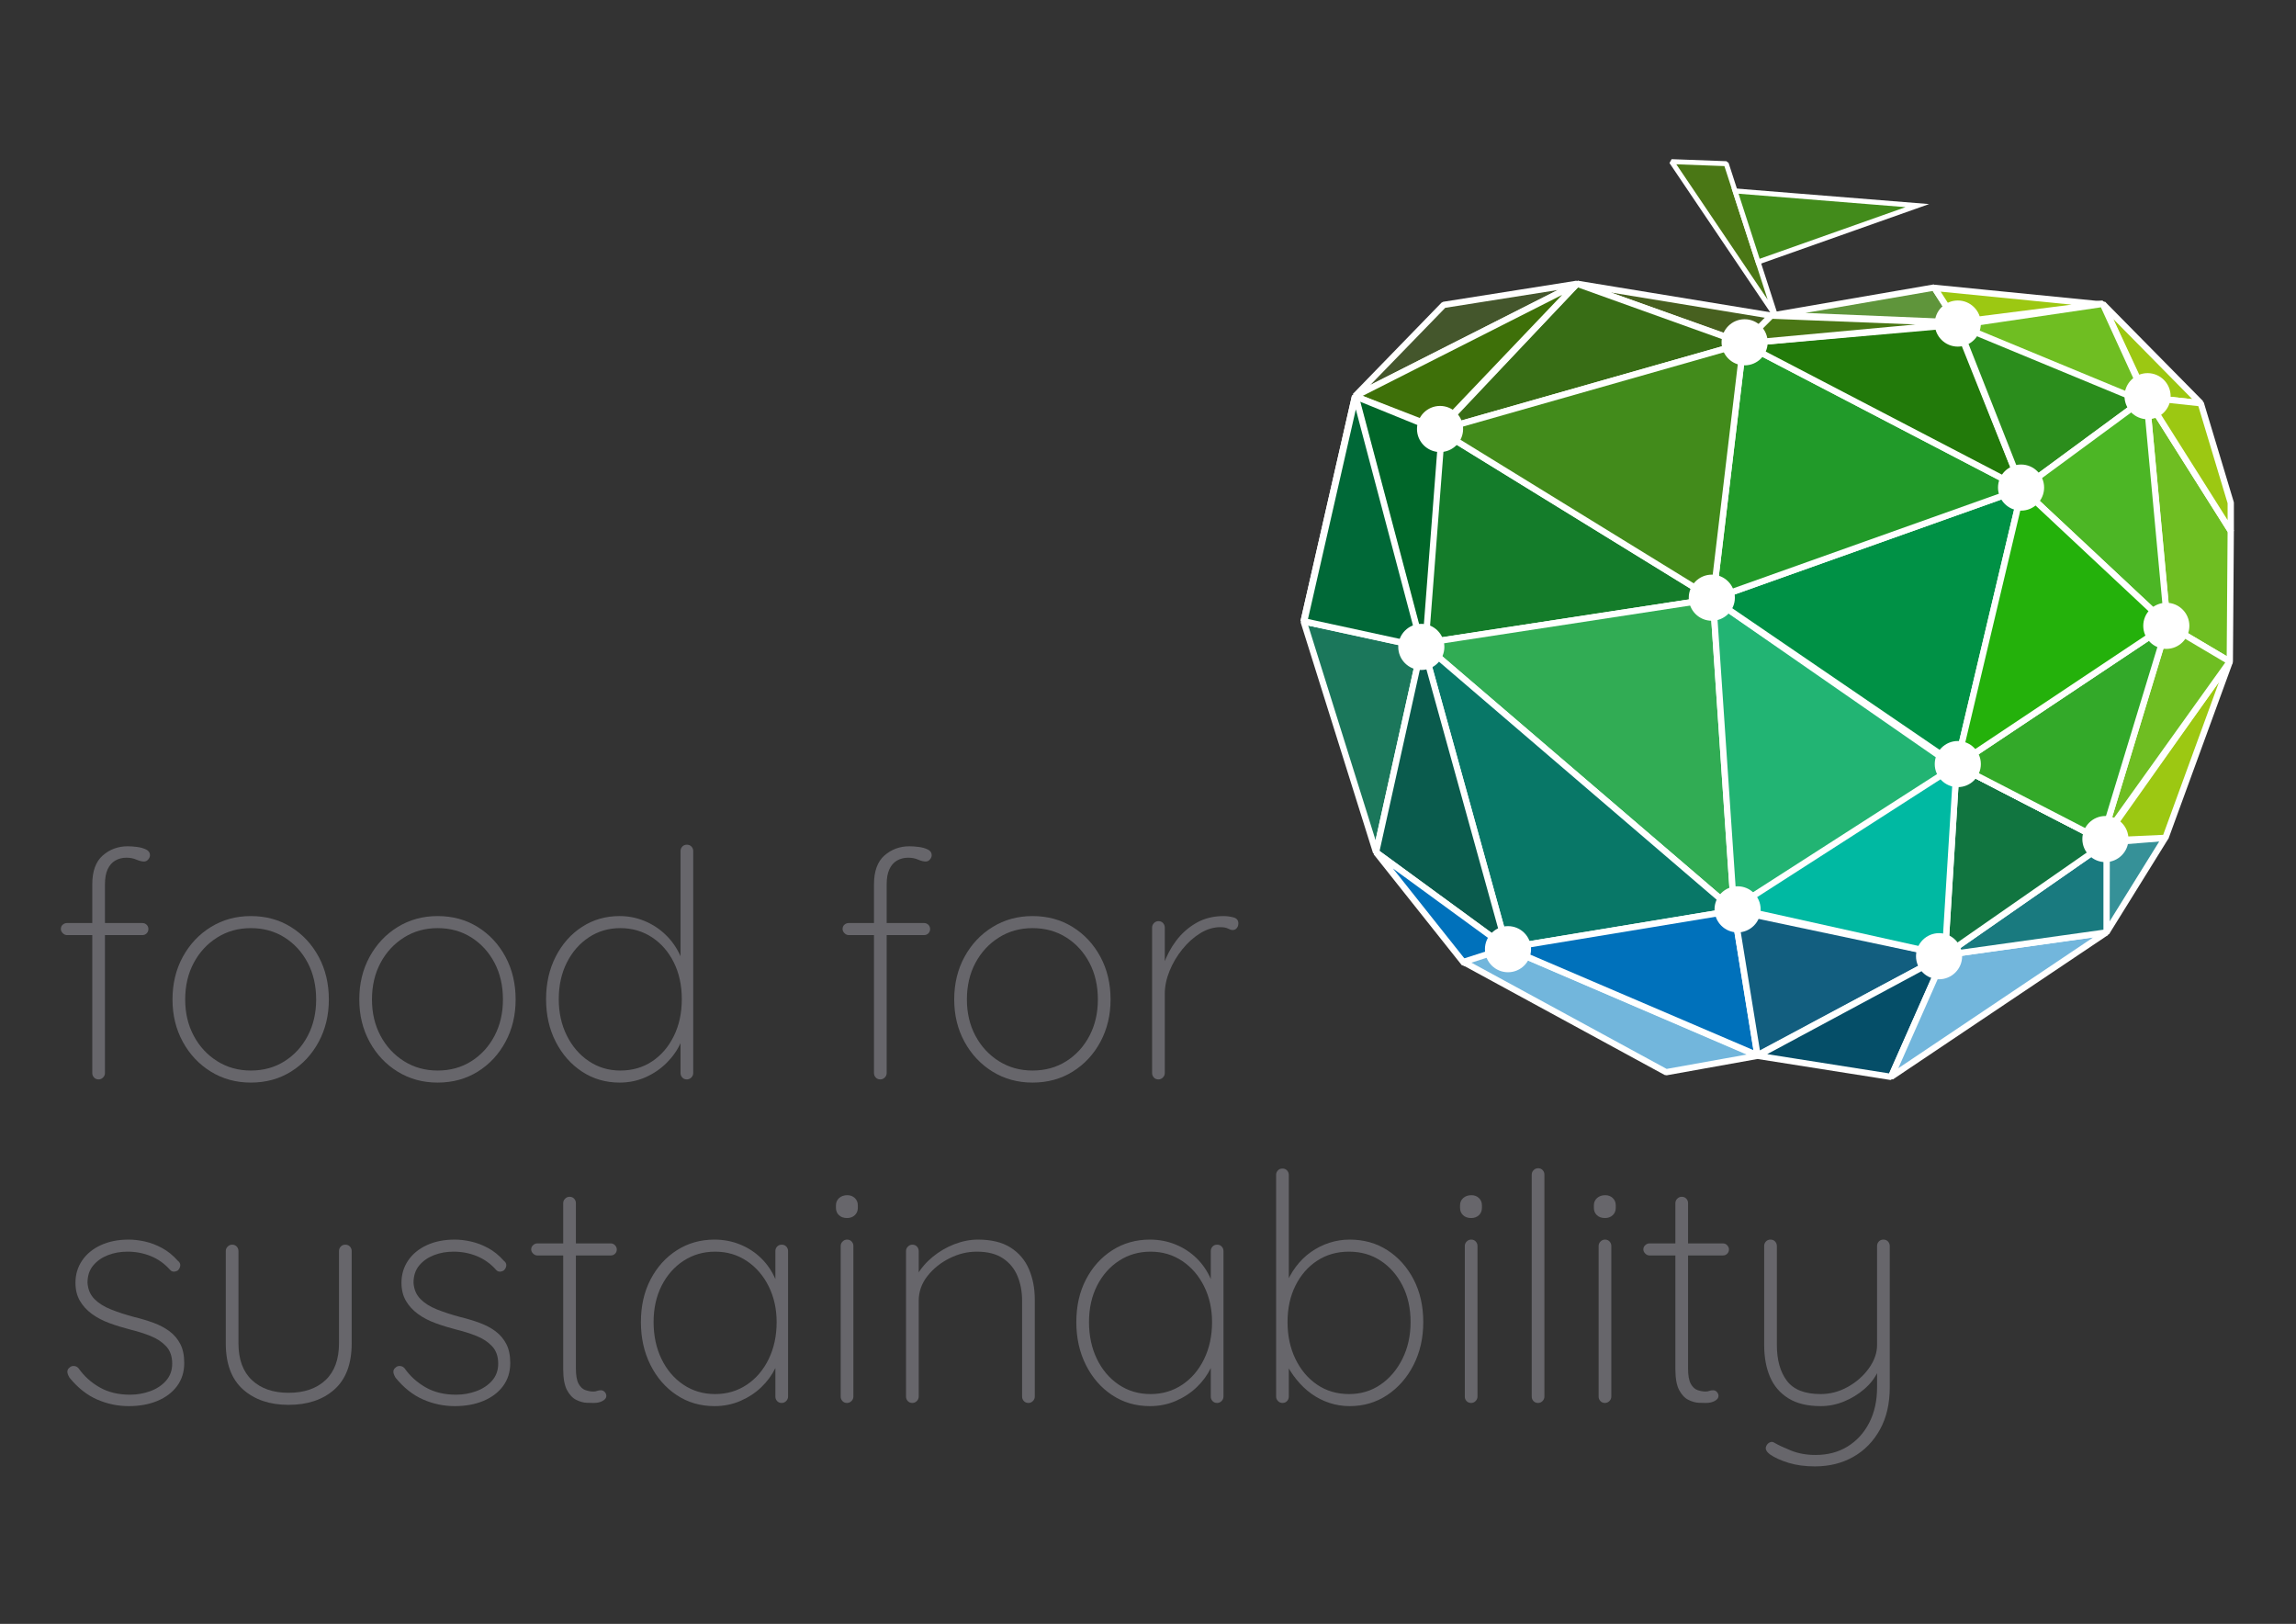 <?xml version="1.0" encoding="UTF-8" standalone="no"?>
<svg
   xmlns:dc="http://purl.org/dc/elements/1.1/"
   xmlns:cc="http://creativecommons.org/ns#"
   xmlns:rdf="http://www.w3.org/1999/02/22-rdf-syntax-ns#"
   xmlns:svg="http://www.w3.org/2000/svg"
   xmlns="http://www.w3.org/2000/svg"
   xmlns:sodipodi="http://sodipodi.sourceforge.net/DTD/sodipodi-0.dtd"
   xmlns:inkscape="http://www.inkscape.org/namespaces/inkscape"
   version="1.1"
   id="svg2"
   xml:space="preserve"
   width="420mm"
   height="297mm"
   viewBox="0 0 1587.402 1122.52"
   sodipodi:docname="F4Smarca_LogoCor_LetrasCinzento.svg"
   inkscape:version="1.0.2-2 (e86c870879, 2021-01-15)"><rect x="0" y="0" width="1587.402" height="1122.52" fill="#333333" stroke="none"/><defs
     id="defs6"><clipPath
       clipPathUnits="userSpaceOnUse"
       id="clipPath18"><path
         d="M 0,1580 H 1920 V 0 H 0 Z"
         id="path16" /></clipPath></defs><sodipodi:namedview
     pagecolor="#ffffff"
     bordercolor="#666666"
     borderopacity="1"
     objecttolerance="10"
     gridtolerance="10"
     guidetolerance="10"
     inkscape:pageopacity="0"
     inkscape:pageshadow="2"
     inkscape:window-width="2400"
     inkscape:window-height="1271"
     id="namedview4"
     showgrid="false"
     units="mm"
     inkscape:zoom="0.39398733"
     inkscape:cx="1280"
     inkscape:cy="1053.3334"
     inkscape:window-x="-9"
     inkscape:window-y="57"
     inkscape:window-maximized="1"
     inkscape:current-layer="g10" /><g
     id="g10"
     inkscape:groupmode="layer"
     inkscape:label="F4S marca"
     transform="matrix(1.333,0,0,-1.333,0,2106.667)"><g
       id="g12"
       transform="matrix(1.262,0,0,1.262,-626.402,126.199)"><g
         id="g14"
         clip-path="url(#clipPath18)"><g
           id="g20"
           transform="translate(548.877,804.541)"><path
             d="m 0,0 c 1.042,0 2.281,-0.087 3.714,-0.261 1.433,-0.174 2.692,-0.52 3.78,-1.042 1.085,-0.522 1.63,-1.303 1.63,-2.345 0,-0.611 -0.241,-1.196 -0.718,-1.761 -0.479,-0.566 -1.064,-0.847 -1.759,-0.847 -0.87,0 -1.912,0.262 -3.129,0.782 -1.217,0.522 -2.563,0.783 -4.04,0.783 -1.738,0 -3.281,-0.392 -4.626,-1.173 -1.348,-0.782 -2.392,-1.979 -3.129,-3.585 -0.74,-1.609 -1.108,-3.672 -1.108,-6.191 v -77.55 c 0,-0.697 -0.26,-1.304 -0.782,-1.826 -0.521,-0.52 -1.13,-0.781 -1.824,-0.781 -0.783,0 -1.414,0.261 -1.89,0.781 -0.479,0.522 -0.717,1.129 -0.717,1.826 v 77.55 c 0,5.387 1.433,9.34 4.301,11.86 C -7.429,-1.26 -3.998,0 0,0 m 5.995,-31.541 c 0.695,0 1.281,-0.241 1.759,-0.717 0.477,-0.478 0.718,-1.065 0.718,-1.759 0,-0.698 -0.241,-1.283 -0.718,-1.76 -0.478,-0.479 -1.064,-0.717 -1.759,-0.717 h -31.02 c -0.61,0 -1.173,0.261 -1.694,0.782 -0.522,0.522 -0.783,1.085 -0.783,1.695 0,0.782 0.261,1.389 0.783,1.824 0.521,0.434 1.084,0.652 1.694,0.652 z"
             style="fill:#67666b;fill-opacity:1;fill-rule:nonzero;stroke:none"
             id="path22" /></g><g
           id="g24"
           transform="translate(626.294,741.589)"><path
             d="m 0,0 c 0,5.647 -1.152,10.665 -3.453,15.054 -2.304,4.385 -5.474,7.863 -9.515,10.426 -4.041,2.563 -8.667,3.846 -13.881,3.846 -5.128,0 -9.732,-1.283 -13.815,-3.846 -4.086,-2.563 -7.3,-6.041 -9.646,-10.426 -2.346,-4.389 -3.519,-9.407 -3.519,-15.054 0,-5.562 1.173,-10.538 3.519,-14.924 2.346,-4.388 5.56,-7.864 9.646,-10.427 4.083,-2.563 8.687,-3.845 13.815,-3.845 5.214,0 9.84,1.282 13.881,3.845 4.041,2.563 7.211,6.039 9.515,10.427 C -1.152,-10.538 0,-5.562 0,0 m 5.213,0 c 0,-6.432 -1.39,-12.231 -4.169,-17.4 -2.783,-5.171 -6.583,-9.254 -11.405,-12.251 -4.823,-2.998 -10.32,-4.497 -16.488,-4.497 -6.083,0 -11.557,1.499 -16.422,4.497 -4.867,2.997 -8.712,7.08 -11.535,12.251 -2.825,5.169 -4.236,10.968 -4.236,17.4 0,6.517 1.411,12.359 4.236,17.53 2.823,5.168 6.668,9.254 11.535,12.251 4.865,2.998 10.339,4.497 16.422,4.497 6.168,0 11.665,-1.499 16.488,-4.497 C -5.539,26.784 -1.739,22.698 1.044,17.53 3.823,12.359 5.213,6.517 5.213,0"
             style="fill:#67666b;fill-opacity:1;fill-rule:nonzero;stroke:none"
             id="path26" /></g><g
           id="g28"
           transform="translate(703.06,741.589)"><path
             d="m 0,0 c 0,5.647 -1.152,10.665 -3.453,15.054 -2.304,4.385 -5.474,7.863 -9.514,10.426 -4.042,2.563 -8.668,3.846 -13.882,3.846 -5.128,0 -9.732,-1.283 -13.815,-3.846 -4.086,-2.563 -7.3,-6.041 -9.645,-10.426 -2.346,-4.389 -3.52,-9.407 -3.52,-15.054 0,-5.562 1.174,-10.538 3.52,-14.924 2.345,-4.388 5.559,-7.864 9.645,-10.427 4.083,-2.563 8.687,-3.845 13.815,-3.845 5.214,0 9.84,1.282 13.882,3.845 4.04,2.563 7.21,6.039 9.514,10.427 C -1.152,-10.538 0,-5.562 0,0 m 5.214,0 c 0,-6.432 -1.39,-12.231 -4.17,-17.4 -2.782,-5.171 -6.583,-9.254 -11.405,-12.251 -4.823,-2.998 -10.32,-4.497 -16.488,-4.497 -6.083,0 -11.557,1.499 -16.422,4.497 -4.867,2.997 -8.712,7.08 -11.535,12.251 -2.825,5.169 -4.236,10.968 -4.236,17.4 0,6.517 1.411,12.359 4.236,17.53 2.823,5.168 6.668,9.254 11.535,12.251 4.865,2.998 10.339,4.497 16.422,4.497 6.168,0 11.665,-1.499 16.488,-4.497 C -5.539,26.784 -1.738,22.698 1.044,17.53 3.824,12.359 5.214,6.517 5.214,0"
             style="fill:#67666b;fill-opacity:1;fill-rule:nonzero;stroke:none"
             id="path30" /></g><g
           id="g32"
           transform="translate(751.284,712.393)"><path
             d="m 0,0 c 4.953,0 9.318,1.259 13.099,3.78 3.78,2.52 6.755,5.995 8.927,10.428 2.172,4.431 3.259,9.47 3.259,15.118 0,5.648 -1.087,10.665 -3.259,15.054 -2.172,4.388 -5.17,7.841 -8.992,10.362 -3.825,2.519 -8.169,3.78 -13.034,3.78 -4.779,0 -9.082,-1.261 -12.904,-3.78 -3.825,-2.521 -6.843,-5.974 -9.058,-10.362 -2.215,-4.389 -3.324,-9.406 -3.324,-15.054 0,-5.56 1.109,-10.556 3.324,-14.988 2.215,-4.432 5.233,-7.93 9.058,-10.492 C -9.082,1.282 -4.779,0 0,0 m 27.371,92.801 c 0.781,0 1.411,-0.261 1.89,-0.781 0.476,-0.523 0.717,-1.131 0.717,-1.826 V -1.042 c 0,-0.696 -0.261,-1.304 -0.783,-1.825 -0.521,-0.521 -1.131,-0.781 -1.824,-0.781 -0.783,0 -1.414,0.26 -1.891,0.781 -0.478,0.521 -0.716,1.129 -0.716,1.825 v 18.508 l 2.085,2.868 c 0,-2.956 -0.673,-5.932 -2.02,-8.929 C 23.481,8.407 21.57,5.671 19.094,3.194 16.618,0.717 13.728,-1.26 10.427,-2.736 7.124,-4.213 3.562,-4.952 -0.261,-4.952 c -5.735,0 -10.883,1.499 -15.445,4.497 -4.561,2.997 -8.169,7.08 -10.818,12.251 -2.652,5.169 -3.976,11.014 -3.976,17.53 0,6.517 1.324,12.361 3.976,17.53 2.649,5.169 6.257,9.233 10.818,12.187 4.562,2.953 9.71,4.432 15.445,4.432 3.561,0 6.972,-0.675 10.231,-2.02 3.259,-1.349 6.146,-3.238 8.668,-5.671 2.519,-2.433 4.517,-5.278 5.995,-8.537 1.476,-3.258 2.216,-6.799 2.216,-10.621 l -2.085,3.258 v 50.31 c 0,0.695 0.238,1.303 0.716,1.826 0.477,0.52 1.108,0.781 1.891,0.781"
             style="fill:#67666b;fill-opacity:1;fill-rule:nonzero;stroke:none"
             id="path34" /></g><g
           id="g36"
           transform="translate(870.149,804.541)"><path
             d="m 0,0 c 1.042,0 2.281,-0.087 3.714,-0.261 1.433,-0.174 2.692,-0.52 3.78,-1.042 1.085,-0.522 1.63,-1.303 1.63,-2.345 0,-0.611 -0.241,-1.196 -0.718,-1.761 -0.479,-0.566 -1.065,-0.847 -1.76,-0.847 -0.869,0 -1.911,0.262 -3.128,0.782 -1.217,0.522 -2.563,0.783 -4.04,0.783 -1.739,0 -3.281,-0.392 -4.627,-1.173 -1.348,-0.782 -2.392,-1.979 -3.128,-3.585 -0.74,-1.609 -1.108,-3.672 -1.108,-6.191 v -77.55 c 0,-0.697 -0.261,-1.304 -0.782,-1.826 -0.521,-0.52 -1.131,-0.781 -1.824,-0.781 -0.783,0 -1.415,0.261 -1.89,0.781 -0.479,0.522 -0.717,1.129 -0.717,1.826 v 77.55 c 0,5.387 1.433,9.34 4.301,11.86 C -7.43,-1.26 -3.998,0 0,0 m 5.995,-31.541 c 0.695,0 1.28,-0.241 1.759,-0.717 0.477,-0.478 0.718,-1.065 0.718,-1.759 0,-0.698 -0.241,-1.283 -0.718,-1.76 -0.479,-0.479 -1.064,-0.717 -1.759,-0.717 h -31.02 c -0.61,0 -1.174,0.261 -1.694,0.782 -0.522,0.522 -0.783,1.085 -0.783,1.695 0,0.782 0.261,1.389 0.783,1.824 0.52,0.434 1.084,0.652 1.694,0.652 z"
             style="fill:#67666b;fill-opacity:1;fill-rule:nonzero;stroke:none"
             id="path38" /></g><g
           id="g40"
           transform="translate(947.566,741.589)"><path
             d="m 0,0 c 0,5.647 -1.152,10.665 -3.454,15.054 -2.303,4.385 -5.474,7.863 -9.514,10.426 -4.041,2.563 -8.668,3.846 -13.881,3.846 -5.129,0 -9.732,-1.283 -13.816,-3.846 -4.085,-2.563 -7.299,-6.041 -9.645,-10.426 -2.346,-4.389 -3.519,-9.407 -3.519,-15.054 0,-5.562 1.173,-10.538 3.519,-14.924 2.346,-4.388 5.56,-7.864 9.645,-10.427 4.084,-2.563 8.687,-3.845 13.816,-3.845 5.213,0 9.84,1.282 13.881,3.845 4.04,2.563 7.211,6.039 9.514,10.427 C -1.152,-10.538 0,-5.562 0,0 m 5.213,0 c 0,-6.432 -1.39,-12.231 -4.17,-17.4 -2.782,-5.171 -6.583,-9.254 -11.404,-12.251 -4.823,-2.998 -10.32,-4.497 -16.488,-4.497 -6.083,0 -11.557,1.499 -16.422,4.497 -4.867,2.997 -8.712,7.08 -11.536,12.251 -2.824,5.169 -4.235,10.968 -4.235,17.4 0,6.517 1.411,12.359 4.235,17.53 2.824,5.168 6.669,9.254 11.536,12.251 4.865,2.998 10.339,4.497 16.422,4.497 6.168,0 11.665,-1.499 16.488,-4.497 C -5.54,26.784 -1.739,22.698 1.043,17.53 3.823,12.359 5.213,6.517 5.213,0"
             style="fill:#67666b;fill-opacity:1;fill-rule:nonzero;stroke:none"
             id="path42" /></g><g
           id="g44"
           transform="translate(972.46,708.744)"><path
             d="M 0,0 C -0.781,0 -1.413,0.261 -1.89,0.781 -2.369,1.303 -2.606,1.91 -2.606,2.606 v 59.826 c 0,0.693 0.26,1.303 0.782,1.824 0.521,0.521 1.128,0.782 1.824,0.782 0.783,0 1.412,-0.261 1.89,-0.782 0.476,-0.521 0.717,-1.131 0.717,-1.824 V 40.404 L 0.391,37.016 c 0,3.388 0.587,6.82 1.76,10.296 1.172,3.474 2.888,6.712 5.149,9.71 2.258,2.998 5.017,5.43 8.276,7.298 3.258,1.868 7.015,2.803 11.274,2.803 1.216,0 2.519,-0.176 3.91,-0.521 1.389,-0.348 2.085,-1.173 2.085,-2.476 0,-0.783 -0.218,-1.435 -0.652,-1.955 -0.435,-0.523 -1,-0.783 -1.693,-0.783 -0.522,0 -1.154,0.196 -1.891,0.587 -0.739,0.39 -1.804,0.587 -3.193,0.587 -2.781,0 -5.519,-0.828 -8.211,-2.477 C 14.51,58.434 12.056,56.24 9.84,53.503 7.625,50.767 5.865,47.789 4.562,44.575 3.258,41.358 2.607,38.231 2.607,35.19 V 2.606 C 2.607,1.91 2.346,1.303 1.825,0.781 1.303,0.261 0.695,0 0,0"
             style="fill:#67666b;fill-opacity:1;fill-rule:nonzero;stroke:none"
             id="path46" /></g><g
           id="g48"
           transform="translate(524.894,586.227)"><path
             d="M 0,0 C -0.608,1.043 -0.892,1.891 -0.848,2.542 -0.804,3.194 -0.479,3.734 0.13,4.171 0.564,4.605 1.151,4.8 1.89,4.758 2.627,4.712 3.258,4.387 3.78,3.78 c 2.258,-3.216 5.147,-5.823 8.667,-7.82 3.519,-2 7.668,-2.998 12.447,-2.998 2.867,0 5.626,0.476 8.277,1.434 2.649,0.955 4.823,2.389 6.517,4.301 1.694,1.91 2.542,4.256 2.542,7.038 0,2.953 -0.828,5.321 -2.477,7.103 -1.652,1.781 -3.781,3.193 -6.387,4.236 -2.607,1.044 -5.344,1.91 -8.211,2.607 -3.042,0.783 -5.93,1.673 -8.667,2.673 -2.738,0.998 -5.148,2.257 -7.235,3.779 -2.085,1.519 -3.737,3.323 -4.952,5.409 -1.218,2.085 -1.824,4.562 -1.824,7.43 0,3.388 0.911,6.428 2.736,9.124 1.826,2.691 4.387,4.8 7.691,6.32 3.3,1.52 7.123,2.281 11.469,2.281 2.085,0 4.301,-0.26 6.647,-0.782 2.346,-0.521 4.693,-1.414 7.039,-2.673 2.346,-1.26 4.517,-3.018 6.516,-5.278 0.694,-0.521 1.02,-1.151 0.978,-1.89 -0.044,-0.738 -0.37,-1.413 -0.978,-2.02 -0.521,-0.348 -1.088,-0.521 -1.694,-0.521 -0.609,0 -1.13,0.26 -1.564,0.782 -2.26,2.519 -4.888,4.386 -7.885,5.604 -2.999,1.216 -6.191,1.825 -9.581,1.825 -2.867,0 -5.539,-0.478 -8.015,-1.434 C 13.36,49.353 11.34,47.942 9.775,46.074 8.211,44.205 7.429,41.838 7.429,38.972 c 0.174,-2.695 1.108,-4.91 2.802,-6.649 1.695,-1.738 3.953,-3.173 6.778,-4.301 2.823,-1.129 6.016,-2.171 9.58,-3.127 2.867,-0.697 5.54,-1.499 8.015,-2.412 2.477,-0.912 4.647,-2.064 6.517,-3.454 1.867,-1.39 3.344,-3.128 4.432,-5.214 1.086,-2.085 1.629,-4.691 1.629,-7.82 0,-3.649 -0.977,-6.799 -2.932,-9.449 -1.955,-2.651 -4.65,-4.692 -8.082,-6.125 -3.434,-1.435 -7.364,-2.151 -11.795,-2.151 -4.519,0 -8.863,0.913 -13.033,2.737 C 7.168,-7.168 3.388,-4.171 0,0"
             style="fill:#67666b;fill-opacity:1;fill-rule:nonzero;stroke:none"
             id="path50" /></g><g
           id="g52"
           transform="translate(638.288,640.839)"><path
             d="m 0,0 c 0.781,0 1.411,-0.261 1.89,-0.783 0.476,-0.521 0.717,-1.13 0.717,-1.824 v -37.929 c 0,-8.429 -2.369,-14.75 -7.104,-18.964 -4.736,-4.215 -11.014,-6.32 -18.834,-6.32 -7.734,0 -13.968,2.105 -18.703,6.32 -4.737,4.214 -7.103,10.535 -7.103,18.964 v 37.929 c 0,0.694 0.261,1.303 0.782,1.824 0.521,0.522 1.128,0.783 1.824,0.783 0.783,0 1.412,-0.261 1.89,-0.783 0.476,-0.521 0.717,-1.13 0.717,-1.824 v -37.929 c 0,-6.605 1.846,-11.645 5.539,-15.118 3.693,-3.477 8.71,-5.214 15.054,-5.214 6.43,0 11.491,1.737 15.185,5.214 3.692,3.473 5.539,8.513 5.539,15.118 v 37.929 c 0,0.694 0.238,1.303 0.717,1.824 C -1.413,-0.261 -0.781,0 0,0"
             style="fill:#67666b;fill-opacity:1;fill-rule:nonzero;stroke:none"
             id="path54" /></g><g
           id="g56"
           transform="translate(658.879,586.227)"><path
             d="M 0,0 C -0.608,1.043 -0.892,1.891 -0.848,2.542 -0.804,3.194 -0.479,3.734 0.13,4.171 0.564,4.605 1.151,4.8 1.89,4.758 2.627,4.712 3.259,4.387 3.78,3.78 c 2.258,-3.216 5.148,-5.823 8.667,-7.82 3.52,-2 7.668,-2.998 12.447,-2.998 2.867,0 5.626,0.476 8.277,1.434 2.649,0.955 4.823,2.389 6.517,4.301 1.694,1.91 2.542,4.256 2.542,7.038 0,2.953 -0.827,5.321 -2.477,7.103 -1.652,1.781 -3.781,3.193 -6.387,4.236 -2.607,1.044 -5.343,1.91 -8.211,2.607 -3.042,0.783 -5.93,1.673 -8.667,2.673 -2.738,0.998 -5.148,2.257 -7.235,3.779 -2.084,1.519 -3.736,3.323 -4.952,5.409 -1.218,2.085 -1.824,4.562 -1.824,7.43 0,3.388 0.911,6.428 2.737,9.124 1.825,2.691 4.386,4.8 7.69,6.32 3.3,1.52 7.123,2.281 11.469,2.281 2.085,0 4.301,-0.26 6.647,-0.782 2.346,-0.521 4.693,-1.414 7.039,-2.673 2.346,-1.26 4.517,-3.018 6.516,-5.278 0.694,-0.521 1.02,-1.151 0.978,-1.89 -0.044,-0.738 -0.37,-1.413 -0.978,-2.02 -0.521,-0.348 -1.087,-0.521 -1.693,-0.521 -0.61,0 -1.131,0.26 -1.565,0.782 -2.26,2.519 -4.888,4.386 -7.885,5.604 -2.999,1.216 -6.191,1.825 -9.581,1.825 -2.867,0 -5.539,-0.478 -8.014,-1.434 C 13.36,49.353 11.34,47.942 9.775,46.074 8.211,44.205 7.43,41.838 7.43,38.972 c 0.173,-2.695 1.107,-4.91 2.801,-6.649 1.696,-1.738 3.953,-3.173 6.778,-4.301 2.823,-1.129 6.017,-2.171 9.581,-3.127 2.866,-0.697 5.539,-1.499 8.014,-2.412 2.477,-0.912 4.647,-2.064 6.517,-3.454 1.868,-1.39 3.344,-3.128 4.432,-5.214 1.086,-2.085 1.629,-4.691 1.629,-7.82 0,-3.649 -0.977,-6.799 -2.932,-9.449 -1.955,-2.651 -4.65,-4.692 -8.081,-6.125 -3.434,-1.435 -7.365,-2.151 -11.796,-2.151 -4.519,0 -8.863,0.913 -13.033,2.737 C 7.169,-7.168 3.388,-4.171 0,0"
             style="fill:#67666b;fill-opacity:1;fill-rule:nonzero;stroke:none"
             id="path58" /></g><g
           id="g60"
           transform="translate(730.435,660.519)"><path
             d="m 0,0 c 0.781,0 1.41,-0.261 1.889,-0.781 0.477,-0.522 0.717,-1.13 0.717,-1.825 v -67.906 c 0,-2.867 0.368,-4.975 1.108,-6.321 0.737,-1.349 1.672,-2.217 2.803,-2.607 1.128,-0.391 2.214,-0.587 3.258,-0.587 0.606,0 1.128,0.087 1.563,0.261 0.434,0.173 0.956,0.261 1.564,0.261 0.607,0 1.129,-0.241 1.565,-0.717 0.434,-0.478 0.651,-1.022 0.651,-1.629 0,-0.783 -0.501,-1.456 -1.499,-2.02 -0.999,-0.567 -2.238,-0.848 -3.714,-0.848 -0.522,0 -1.456,0.021 -2.803,0.066 -1.348,0.043 -2.781,0.433 -4.301,1.173 -1.521,0.737 -2.801,2.084 -3.845,4.04 -1.042,1.955 -1.563,4.843 -1.563,8.668 v 68.166 c 0,0.695 0.26,1.303 0.781,1.825 C -1.304,-0.261 -0.698,0 0,0 m -13.295,-19.159 h 30.238 c 0.694,0 1.281,-0.261 1.76,-0.781 0.476,-0.523 0.716,-1.089 0.716,-1.695 0,-0.697 -0.24,-1.283 -0.716,-1.761 -0.479,-0.478 -1.066,-0.716 -1.76,-0.716 h -30.238 c -0.61,0 -1.173,0.261 -1.694,0.782 -0.522,0.521 -0.783,1.085 -0.783,1.695 0,0.694 0.261,1.281 0.783,1.759 0.521,0.477 1.084,0.717 1.694,0.717"
             style="fill:#67666b;fill-opacity:1;fill-rule:nonzero;stroke:none"
             id="path62" /></g><g
           id="g64"
           transform="translate(790.259,579.449)"><path
             d="m 0,0 c 4.865,0 9.209,1.281 13.034,3.845 3.822,2.562 6.82,6.082 8.992,10.557 2.172,4.475 3.259,9.535 3.259,15.185 0,5.387 -1.087,10.274 -3.259,14.663 -2.172,4.386 -5.17,7.863 -8.992,10.427 C 9.209,57.238 4.865,58.521 0,58.521 c -4.779,0 -9.082,-1.238 -12.904,-3.714 -3.825,-2.476 -6.843,-5.887 -9.058,-10.232 -2.215,-4.345 -3.324,-9.341 -3.324,-14.988 0,-5.65 1.086,-10.71 3.259,-15.185 2.171,-4.475 5.169,-7.995 8.993,-10.557 C -9.211,1.281 -4.867,0 0,0 m 27.371,61.39 c 0.781,0 1.411,-0.261 1.89,-0.784 0.476,-0.52 0.717,-1.129 0.717,-1.824 V -1.043 c 0,-0.696 -0.261,-1.303 -0.783,-1.825 -0.521,-0.521 -1.131,-0.781 -1.824,-0.781 -0.783,0 -1.414,0.26 -1.891,0.781 -0.478,0.522 -0.716,1.129 -0.716,1.825 v 18.509 l 2.085,1.694 c 0,-2.783 -0.696,-5.604 -2.085,-8.472 C 23.373,7.82 21.461,5.214 19.029,2.867 16.595,0.521 13.728,-1.368 10.427,-2.802 7.124,-4.236 3.562,-4.953 -0.261,-4.953 c -5.822,0 -11.014,1.52 -15.575,4.562 -4.562,3.041 -8.146,7.168 -10.753,12.382 -2.607,5.214 -3.911,11.078 -3.911,17.596 0,6.601 1.324,12.446 3.976,17.53 2.649,5.082 6.257,9.079 10.818,11.991 4.562,2.911 9.71,4.367 15.445,4.367 3.735,0 7.254,-0.675 10.557,-2.021 3.302,-1.348 6.191,-3.238 8.668,-5.67 2.477,-2.433 4.409,-5.278 5.8,-8.537 1.389,-3.259 2.085,-6.8 2.085,-10.622 l -2.085,3.259 v 18.898 c 0,0.695 0.238,1.304 0.716,1.824 0.477,0.523 1.108,0.784 1.891,0.784"
             style="fill:#67666b;fill-opacity:1;fill-rule:nonzero;stroke:none"
             id="path66" /></g><g
           id="g68"
           transform="translate(847.084,578.406)"><path
             d="m 0,0 c 0,-0.696 -0.261,-1.303 -0.782,-1.825 -0.521,-0.521 -1.13,-0.781 -1.825,-0.781 -0.781,0 -1.413,0.26 -1.89,0.781 -0.479,0.522 -0.716,1.129 -0.716,1.825 v 61.91 c 0,0.695 0.26,1.304 0.782,1.825 0.521,0.522 1.128,0.783 1.824,0.783 0.783,0 1.412,-0.261 1.89,-0.783 C -0.241,63.214 0,62.605 0,61.91 Z m -2.607,73.38 c -1.391,0 -2.498,0.391 -3.323,1.174 -0.827,0.781 -1.238,1.779 -1.238,2.997 v 1.043 c 0,1.215 0.434,2.216 1.303,2.997 0.868,0.783 1.998,1.174 3.389,1.174 1.216,0 2.235,-0.391 3.063,-1.174 0.825,-0.781 1.238,-1.782 1.238,-2.997 v -1.043 c 0,-1.218 -0.413,-2.216 -1.238,-2.997 -0.828,-0.783 -1.89,-1.174 -3.194,-1.174"
             style="fill:#67666b;fill-opacity:1;fill-rule:nonzero;stroke:none"
             id="path70" /></g><g
           id="g72"
           transform="translate(898.306,642.924)"><path
             d="m 0,0 c 5.475,0 9.925,-1.087 13.359,-3.259 3.432,-2.173 5.951,-5.128 7.56,-8.862 1.607,-3.737 2.412,-7.908 2.412,-12.514 v -39.883 c 0,-0.696 -0.261,-1.302 -0.783,-1.825 -0.521,-0.52 -1.13,-0.781 -1.824,-0.781 -0.783,0 -1.414,0.261 -1.89,0.781 -0.479,0.523 -0.717,1.129 -0.717,1.825 v 39.363 c 0,3.734 -0.631,7.124 -1.89,10.166 -1.261,3.041 -3.258,5.474 -5.996,7.299 -2.736,1.825 -6.321,2.737 -10.753,2.737 -3.823,0 -7.559,-0.912 -11.208,-2.737 -3.649,-1.825 -6.67,-4.258 -9.059,-7.299 -2.39,-3.042 -3.584,-6.432 -3.584,-10.166 v -39.363 c 0,-0.696 -0.261,-1.302 -0.782,-1.825 -0.522,-0.52 -1.13,-0.781 -1.825,-0.781 -0.782,0 -1.413,0.261 -1.89,0.781 -0.479,0.523 -0.717,1.129 -0.717,1.825 v 59.826 c 0,0.694 0.261,1.303 0.783,1.824 0.521,0.522 1.128,0.783 1.824,0.783 0.783,0 1.412,-0.261 1.89,-0.783 0.476,-0.521 0.717,-1.13 0.717,-1.824 v -12.774 l -3.259,-6.256 c 0,3.128 0.825,6.126 2.477,8.993 1.65,2.869 3.822,5.409 6.517,7.625 2.692,2.216 5.669,3.954 8.928,5.213 C -6.452,-0.632 -3.215,0 0,0"
             style="fill:#67666b;fill-opacity:1;fill-rule:nonzero;stroke:none"
             id="path74" /></g><g
           id="g76"
           transform="translate(969.209,579.449)"><path
             d="m 0,0 c 4.865,0 9.208,1.281 13.034,3.845 3.822,2.562 6.82,6.082 8.992,10.557 2.171,4.475 3.258,9.535 3.258,15.185 0,5.387 -1.087,10.274 -3.258,14.663 -2.172,4.386 -5.17,7.863 -8.992,10.427 C 9.208,57.238 4.865,58.521 0,58.521 c -4.78,0 -9.082,-1.238 -12.904,-3.714 -3.825,-2.476 -6.843,-5.887 -9.059,-10.232 -2.215,-4.345 -3.323,-9.341 -3.323,-14.988 0,-5.65 1.086,-10.71 3.258,-15.185 2.172,-4.475 5.169,-7.995 8.994,-10.557 C -9.211,1.281 -4.868,0 0,0 m 27.371,61.39 c 0.781,0 1.411,-0.261 1.89,-0.784 0.476,-0.52 0.717,-1.129 0.717,-1.824 V -1.043 c 0,-0.696 -0.262,-1.303 -0.784,-1.825 -0.52,-0.521 -1.13,-0.781 -1.823,-0.781 -0.783,0 -1.414,0.26 -1.891,0.781 -0.478,0.522 -0.716,1.129 -0.716,1.825 v 18.509 l 2.085,1.694 c 0,-2.783 -0.697,-5.604 -2.085,-8.472 C 23.373,7.82 21.461,5.214 19.028,2.867 16.595,0.521 13.727,-1.368 10.427,-2.802 7.124,-4.236 3.561,-4.953 -0.261,-4.953 c -5.822,0 -11.014,1.52 -15.576,4.562 -4.561,3.041 -8.146,7.168 -10.752,12.382 -2.607,5.214 -3.911,11.078 -3.911,17.596 0,6.601 1.324,12.446 3.976,17.53 2.649,5.082 6.256,9.079 10.818,11.991 4.562,2.911 9.709,4.367 15.445,4.367 3.734,0 7.254,-0.675 10.556,-2.021 3.302,-1.348 6.192,-3.238 8.668,-5.67 2.477,-2.433 4.41,-5.278 5.801,-8.537 1.388,-3.259 2.085,-6.8 2.085,-10.622 l -2.085,3.259 v 18.898 c 0,0.695 0.238,1.304 0.716,1.824 0.477,0.523 1.108,0.784 1.891,0.784"
             style="fill:#67666b;fill-opacity:1;fill-rule:nonzero;stroke:none"
             id="path78" /></g><g
           id="g80"
           transform="translate(1050.798,637.971)"><path
             d="m 0,0 c -4.953,0 -9.318,-1.238 -13.099,-3.715 -3.78,-2.475 -6.757,-5.887 -8.927,-10.231 -2.174,-4.345 -3.259,-9.341 -3.259,-14.989 0,-5.649 1.085,-10.71 3.259,-15.184 2.17,-4.476 5.147,-7.995 8.927,-10.558 3.781,-2.563 8.146,-3.844 13.099,-3.844 4.866,0 9.188,1.303 12.969,3.91 3.78,2.606 6.778,6.146 8.994,10.623 2.214,4.473 3.323,9.491 3.323,15.053 0,5.648 -1.109,10.644 -3.323,14.989 -2.216,4.344 -5.214,7.756 -8.994,10.231 C 9.188,-1.238 4.866,0 0,0 m 0.261,4.953 c 5.821,0 10.991,-1.456 15.51,-4.366 4.517,-2.912 8.101,-6.909 10.753,-11.991 2.649,-5.084 3.976,-10.929 3.976,-17.531 0,-6.517 -1.327,-12.381 -3.976,-17.595 -2.652,-5.214 -6.257,-9.341 -10.818,-12.382 -4.562,-3.042 -9.709,-4.563 -15.445,-4.563 -2.867,0 -5.627,0.436 -8.276,1.304 -2.652,0.868 -5.107,2.106 -7.364,3.714 -2.261,1.608 -4.324,3.563 -6.191,5.865 -1.87,2.302 -3.499,4.888 -4.888,7.756 l 1.694,1.825 v -16.553 c 0,-0.697 -0.24,-1.303 -0.716,-1.826 -0.479,-0.52 -1.108,-0.781 -1.891,-0.781 -0.696,0 -1.303,0.261 -1.824,0.781 -0.521,0.523 -0.783,1.129 -0.783,1.826 v 91.106 c 0,0.693 0.239,1.304 0.717,1.824 0.477,0.522 1.109,0.782 1.89,0.782 0.783,0 1.412,-0.26 1.891,-0.782 0.476,-0.52 0.716,-1.131 0.716,-1.824 v -47.183 l -1.694,0.913 c 1.215,3.213 2.736,6.039 4.562,8.472 1.825,2.432 3.91,4.475 6.256,6.125 2.346,1.65 4.866,2.911 7.559,3.78 2.693,0.869 5.475,1.304 8.342,1.304"
             style="fill:#67666b;fill-opacity:1;fill-rule:nonzero;stroke:none"
             id="path82" /></g><g
           id="g84"
           transform="translate(1103.583,578.406)"><path
             d="m 0,0 c 0,-0.696 -0.261,-1.303 -0.781,-1.825 -0.522,-0.521 -1.131,-0.781 -1.825,-0.781 -0.782,0 -1.414,0.26 -1.891,0.781 -0.478,0.522 -0.716,1.129 -0.716,1.825 v 61.91 c 0,0.695 0.261,1.304 0.782,1.825 0.521,0.522 1.128,0.783 1.825,0.783 0.782,0 1.411,-0.261 1.89,-0.783 C -0.24,63.214 0,62.605 0,61.91 Z m -2.606,73.38 c -1.392,0 -2.499,0.391 -3.324,1.174 -0.827,0.781 -1.238,1.779 -1.238,2.997 v 1.043 c 0,1.215 0.434,2.216 1.303,2.997 0.868,0.783 1.998,1.174 3.389,1.174 1.216,0 2.236,-0.391 3.063,-1.174 0.825,-0.781 1.239,-1.782 1.239,-2.997 v -1.043 c 0,-1.218 -0.414,-2.216 -1.239,-2.997 -0.827,-0.783 -1.89,-1.174 -3.193,-1.174"
             style="fill:#67666b;fill-opacity:1;fill-rule:nonzero;stroke:none"
             id="path86" /></g><g
           id="g88"
           transform="translate(1131.084,578.406)"><path
             d="m 0,0 c 0,-0.696 -0.261,-1.303 -0.782,-1.825 -0.522,-0.521 -1.13,-0.781 -1.825,-0.781 -0.781,0 -1.413,0.26 -1.89,0.781 -0.479,0.522 -0.717,1.129 -0.717,1.825 v 91.236 c 0,0.696 0.261,1.304 0.783,1.826 0.521,0.52 1.128,0.781 1.824,0.781 0.783,0 1.412,-0.261 1.89,-0.781 C -0.241,92.54 0,91.932 0,91.236 Z"
             style="fill:#67666b;fill-opacity:1;fill-rule:nonzero;stroke:none"
             id="path90" /></g><g
           id="g92"
           transform="translate(1158.583,578.406)"><path
             d="m 0,0 c 0,-0.696 -0.261,-1.303 -0.781,-1.825 -0.522,-0.521 -1.131,-0.781 -1.825,-0.781 -0.782,0 -1.414,0.26 -1.891,0.781 -0.478,0.522 -0.716,1.129 -0.716,1.825 v 61.91 c 0,0.695 0.261,1.304 0.782,1.825 0.521,0.522 1.128,0.783 1.825,0.783 0.782,0 1.411,-0.261 1.89,-0.783 C -0.24,63.214 0,62.605 0,61.91 Z m -2.606,73.38 c -1.392,0 -2.499,0.391 -3.324,1.174 -0.827,0.781 -1.238,1.779 -1.238,2.997 v 1.043 c 0,1.215 0.434,2.216 1.303,2.997 0.868,0.783 1.998,1.174 3.389,1.174 1.216,0 2.236,-0.391 3.063,-1.174 0.825,-0.781 1.238,-1.782 1.238,-2.997 v -1.043 c 0,-1.218 -0.413,-2.216 -1.238,-2.997 -0.827,-0.783 -1.89,-1.174 -3.193,-1.174"
             style="fill:#67666b;fill-opacity:1;fill-rule:nonzero;stroke:none"
             id="path94" /></g><g
           id="g96"
           transform="translate(1187.518,660.519)"><path
             d="m 0,0 c 0.782,0 1.411,-0.261 1.889,-0.781 0.477,-0.522 0.718,-1.13 0.718,-1.825 v -67.906 c 0,-2.867 0.368,-4.975 1.107,-6.321 0.737,-1.349 1.673,-2.217 2.803,-2.607 1.128,-0.391 2.215,-0.587 3.258,-0.587 0.606,0 1.128,0.087 1.563,0.261 0.434,0.173 0.956,0.261 1.565,0.261 0.607,0 1.129,-0.241 1.564,-0.717 0.434,-0.478 0.652,-1.022 0.652,-1.629 0,-0.783 -0.502,-1.456 -1.499,-2.02 -1,-0.567 -2.238,-0.848 -3.715,-0.848 -0.522,0 -1.456,0.021 -2.802,0.066 -1.349,0.043 -2.782,0.433 -4.301,1.173 -1.521,0.737 -2.802,2.084 -3.845,4.04 -1.043,1.955 -1.563,4.843 -1.563,8.668 v 68.166 c 0,0.695 0.259,1.303 0.781,1.825 C -1.303,-0.261 -0.697,0 0,0 m -13.294,-19.159 h 30.238 c 0.694,0 1.281,-0.261 1.759,-0.781 0.476,-0.523 0.716,-1.089 0.716,-1.695 0,-0.697 -0.24,-1.283 -0.716,-1.761 -0.478,-0.478 -1.065,-0.716 -1.759,-0.716 h -30.238 c -0.61,0 -1.174,0.261 -1.695,0.782 -0.521,0.521 -0.782,1.085 -0.782,1.695 0,0.694 0.261,1.281 0.782,1.759 0.521,0.477 1.085,0.717 1.695,0.717"
             style="fill:#67666b;fill-opacity:1;fill-rule:nonzero;stroke:none"
             id="path98" /></g><g
           id="g100"
           transform="translate(1270.412,642.924)"><path
             d="m 0,0 c 0.782,0 1.41,-0.261 1.889,-0.782 0.477,-0.522 0.718,-1.13 0.718,-1.825 v -58.13 c 0,-6.69 -1.349,-12.468 -4.042,-17.335 -2.694,-4.866 -6.343,-8.603 -10.947,-11.209 -4.608,-2.607 -9.863,-3.91 -15.771,-3.91 -3.998,0 -7.583,0.478 -10.753,1.433 -3.174,0.957 -5.758,2.131 -7.756,3.52 -0.608,0.436 -1.087,0.957 -1.433,1.563 -0.349,0.609 -0.349,1.261 0,1.955 0.346,0.697 0.848,1.174 1.499,1.434 0.652,0.261 1.281,0.176 1.889,-0.26 1.477,-0.868 3.716,-1.91 6.713,-3.129 2.998,-1.215 6.365,-1.825 10.101,-1.825 5.038,0 9.45,1.174 13.23,3.52 3.779,2.345 6.732,5.604 8.863,9.775 2.128,4.171 3.193,8.994 3.193,14.468 v 9.644 l 0.26,-3.259 c -1.217,-2.606 -3.063,-4.974 -5.539,-7.103 -2.476,-2.129 -5.259,-3.823 -8.341,-5.082 -3.085,-1.259 -6.279,-1.891 -9.581,-1.891 -5.388,0 -9.796,1.066 -13.228,3.195 -3.434,2.128 -5.953,5.06 -7.56,8.797 -1.608,3.735 -2.411,8.123 -2.411,13.164 v 40.665 c 0,0.695 0.237,1.303 0.716,1.825 0.478,0.521 1.109,0.782 1.89,0.782 0.783,0 1.412,-0.261 1.89,-0.782 0.476,-0.522 0.717,-1.13 0.717,-1.825 v -40.665 c 0,-6.171 1.368,-11.08 4.106,-14.728 2.737,-3.649 7.363,-5.475 13.88,-5.475 3.911,0 7.626,0.978 11.145,2.933 3.518,1.955 6.406,4.497 8.667,7.625 2.259,3.128 3.389,6.342 3.389,9.645 v 40.665 c 0,0.695 0.238,1.303 0.717,1.825 C -1.414,-0.261 -0.783,0 0,0"
             style="fill:#67666b;fill-opacity:1;fill-rule:nonzero;stroke:none"
             id="path102" /></g><g
           id="g104"
           transform="translate(1329.482,951.342)"><path
             d="M 0,0 56.077,-52.461 47.938,35.274 Z M 56.795,-56.671 -2.902,-0.825 -2.784,1.159 48.247,38.71 50.3,37.789 58.965,-55.607 Z"
             style="fill:#ffffff;fill-opacity:1;fill-rule:nonzero;stroke:none"
             id="path106" /></g><g
           id="g108"
           transform="translate(1301.218,836.766)"><path
             d="m 0,0 -1.971,1.376 26.96,113.616 2.515,-0.594 L 0.761,0.925 0.217,0.145 Z"
             style="fill:#ffffff;fill-opacity:1;fill-rule:nonzero;stroke:none"
             id="path110" /></g><g
           id="g112"
           transform="translate(1211.473,778.951)"><path
             d="m 0,0 83.019,-17.526 4.501,72.922 z m 83.949,-20.363 -86.657,18.294 -1.021,1.176 -0.052,0.757 -8.615,127.304 2.579,0.174 8.468,-125.138 89.623,56.727 1.981,-1.171 -4.749,-76.939 z"
             style="fill:#ffffff;fill-opacity:1;fill-rule:nonzero;stroke:none"
             id="path114" /></g><g
           id="g116"
           transform="translate(1299.701,835.729)"><path
             d="m 0,0 -100.072,69.417 1.465,2.128 L 1.53,3.183 2.092,2.034 2.026,0.98 Z"
             style="fill:#ffffff;fill-opacity:1;fill-rule:nonzero;stroke:none"
             id="path118" /></g><g
           id="g120"
           transform="translate(1144.509,1035.687)"><path
             d="m 0,0 70.61,-25.175 9.208,12.09 z"
             style="fill:#47601f;fill-opacity:1;fill-rule:nonzero;stroke:none"
             id="path122" /></g><g
           id="g124"
           transform="translate(1158.429,1032.097)"><path
             d="m 0,0 56.234,-20.051 7.334,9.628 z m 56.256,-22.802 -70.61,25.175 0.644,2.493 79.818,-13.086 0.819,-2.059 -9.209,-12.088 z"
             style="fill:#ffffff;fill-opacity:1;fill-rule:nonzero;stroke:none"
             id="path126" /></g><g
           id="g128"
           transform="translate(1080.972,887.912)"><path
             d="M 0,0 119.394,18.294 6.74,87.619 Z"
             style="fill:#147c2a;fill-opacity:1;fill-rule:nonzero;stroke:none"
             id="path130" /></g><g
           id="g132"
           transform="translate(1088.837,973.322)"><path
             d="m 0,0 -6.452,-83.886 114.307,17.514 z m -7.669,-86.687 -1.484,1.376 6.739,87.62 1.966,1.001 112.655,-69.326 -0.483,-2.377 z"
             style="fill:#ffffff;fill-opacity:1;fill-rule:nonzero;stroke:none"
             id="path134" /></g><g
           id="g136"
           transform="translate(1209.032,778.146)"><path
             d="M 0,0 -8.666,128.06 -128.06,109.766 Z"
             style="fill:#31ac54;fill-opacity:1;fill-rule:nonzero;stroke:none"
             id="path138" /></g><g
           id="g140"
           transform="translate(1083.95,887.062)"><path
             d="M 0,0 123.586,-105.931 115.223,17.654 Z M 124.243,-109.896 -3.818,-0.13 l 0.645,2.258 119.394,18.294 1.485,-1.191 8.666,-128.059 z"
             style="fill:#ffffff;fill-opacity:1;fill-rule:nonzero;stroke:none"
             id="path142" /></g><g
           id="g144"
           transform="translate(1115.635,762.74)"><path
             d="M 0,0 93.397,15.406 -34.663,125.172 Z"
             style="fill:#087767;fill-opacity:1;fill-rule:nonzero;stroke:none"
             id="path146" /></g><g
           id="g148"
           transform="translate(1083.348,884.174)"><path
             d="m 0,0 33.222,-119.971 89.517,14.767 z m 32.498,-122.708 -1.456,0.93 -34.663,125.172 2.086,1.325 128.06,-109.767 -0.629,-2.254 z"
             style="fill:#ffffff;fill-opacity:1;fill-rule:nonzero;stroke:none"
             id="path150" /></g><g
           id="g152"
           transform="translate(1089.71,1027.018)"><path
             d="M 0,0 -36.46,-37.541 54.799,8.669 Z"
             style="fill:#44562c;fill-opacity:1;fill-rule:nonzero;stroke:none"
             id="path154" /></g><g
           id="g156"
           transform="translate(1090.337,1025.809)"><path
             d="M 0,0 -30.777,-31.687 46.255,7.318 Z m -36.503,-37.485 -1.512,2.052 36.461,37.541 0.725,0.376 54.799,8.67 0.786,-2.428 z"
             style="fill:#ffffff;fill-opacity:1;fill-rule:nonzero;stroke:none"
             id="path158" /></g><g
           id="g160"
           transform="translate(1032.125,896.964)"><path
             d="M 0,0 29.774,-94.881 48.847,-9.052 Z"
             style="fill:#1b775b;fill-opacity:1;fill-rule:nonzero;stroke:none"
             id="path162" /></g><g
           id="g164"
           transform="translate(1033.999,895.303)"><path
             d="M 0,0 27.686,-88.225 45.421,-8.417 Z M 26.667,-93.606 -3.107,1.274 -1.639,2.933 47.208,-6.12 48.234,-7.671 29.161,-93.5 Z"
             style="fill:#ffffff;fill-opacity:1;fill-rule:nonzero;stroke:none"
             id="path166" /></g><g
           id="g168"
           transform="translate(1061.899,802.083)"><path
             d="M 0,0 53.736,-39.343 19.073,85.829 Z"
             style="fill:#0a5b4d;fill-opacity:1;fill-rule:nonzero;stroke:none"
             id="path170" /></g><g
           id="g172"
           transform="translate(1063.343,802.627)"><path
             d="M 0,0 50.053,-36.647 17.767,79.948 Z m 51.528,-40.93 -53.736,39.344 -0.499,1.322 19.074,85.829 2.507,0.065 34.663,-125.173 z"
             style="fill:#ffffff;fill-opacity:1;fill-rule:nonzero;stroke:none"
             id="path174" /></g><g
           id="g176"
           transform="translate(1061.899,802.083)"><path
             d="m 0,0 v 0 l 36.208,-45.564 18.295,5.777 z"
             style="fill:#0071bb;fill-opacity:1;fill-rule:nonzero;stroke:none"
             id="path178" /></g><g
           id="g180"
           transform="translate(1068.856,795.405)"><path
             d="m 0,0 29.709,-37.387 15.012,4.741 z m 29.64,-40.118 -1.4,0.428 -36.21,45.564 1.774,1.848 54.504,-39.788 -0.374,-2.275 z"
             style="fill:#ffffff;fill-opacity:1;fill-rule:nonzero;stroke:none"
             id="path182" /></g><g
           id="g184"
           transform="translate(1097.808,757.024)"><path
             d="m 0,0 83.301,-45.315 37.552,6.74 L 17.827,5.716 Z"
             style="fill:#72b6dc;fill-opacity:1;fill-rule:nonzero;stroke:none"
             id="path186" /></g><g
           id="g188"
           transform="translate(1101.078,756.717)"><path
             d="m 0,0 80.25,-43.657 32.871,5.902 -98.629,42.401 z m 80.26,-46.28 -0.845,0.136 -83.302,45.316 0.222,2.366 17.827,5.715 0.905,-0.043 103.025,-44.29 -0.281,-2.459 z"
             style="fill:#ffffff;fill-opacity:1;fill-rule:nonzero;stroke:none"
             id="path190" /></g><g
           id="g192"
           transform="translate(1115.635,762.74)"><path
             d="M 0,0 102.985,-44.068 93.397,15.406 Z"
             style="fill:#0071bb;fill-opacity:1;fill-rule:nonzero;stroke:none"
             id="path194" /></g><g
           id="g196"
           transform="translate(1120.213,762.186)"><path
             d="M 0,0 96.757,-41.402 87.75,14.474 Z m 97.898,-44.7 -102.985,44.067 0.298,2.461 93.397,15.406 1.487,-1.068 9.587,-59.473 z"
             style="fill:#ffffff;fill-opacity:1;fill-rule:nonzero;stroke:none"
             id="path198" /></g><g
           id="g200"
           transform="translate(1218.668,718.687)"><path
             d="M 0,0 77.021,41.165 -9.636,59.46 Z"
             style="fill:#125e7f;fill-opacity:1;fill-rule:nonzero;stroke:none"
             id="path202" /></g><g
           id="g204"
           transform="translate(1210.609,776.493)"><path
             d="m 0,0 9.045,-55.814 72.299,38.641 z m 8.669,-58.945 -1.885,0.931 -9.637,59.46 1.543,1.471 86.657,-18.294 0.342,-2.403 z"
             style="fill:#ffffff;fill-opacity:1;fill-rule:nonzero;stroke:none"
             id="path206" /></g><g
           id="g208"
           transform="translate(1273.543,709.783)"><path
             d="M 0,0 22.146,50.068 -54.883,8.666 Z"
             style="fill:#054e68;fill-opacity:1;fill-rule:nonzero;stroke:none"
             id="path210" /></g><g
           id="g212"
           transform="translate(1222.651,719.127)"><path
             d="M 0,0 50.113,-7.913 70.334,37.805 Z M 50.69,-10.619 -4.192,-1.953 -4.603,0.461 72.426,41.863 74.219,40.203 52.073,-9.866 Z"
             style="fill:#ffffff;fill-opacity:1;fill-rule:nonzero;stroke:none"
             id="path214" /></g><g
           id="g216"
           transform="translate(1362.126,769.217)"><path
             d="M 0,0 -66.437,-9.365 -88.583,-59.434 Z"
             style="fill:#72b6dc;fill-opacity:1;fill-rule:nonzero;stroke:none"
             id="path218" /></g><g
           id="g220"
           transform="translate(1296.58,758.672)"><path
             d="M 0,0 -20.049,-45.328 60.149,8.479 Z m -22.316,-49.961 -1.902,1.595 22.146,50.068 1.001,0.757 66.437,9.365 0.901,-2.351 z"
             style="fill:#ffffff;fill-opacity:1;fill-rule:nonzero;stroke:none"
             id="path222" /></g><g
           id="g224"
           transform="translate(1362.037,769.077)"><path
             d="M 0,0 24.161,38.917 0.089,36.991 Z"
             style="fill:#369198;fill-opacity:1;fill-rule:nonzero;stroke:none"
             id="path226" /></g><g
           id="g228"
           transform="translate(1363.416,804.875)"><path
             d="M 0,0 -0.076,-31.25 20.335,1.628 Z m -0.281,-36.479 -2.39,0.684 0.089,36.991 1.189,1.286 24.071,1.925 1.201,-1.969 z"
             style="fill:#ffffff;fill-opacity:1;fill-rule:nonzero;stroke:none"
             id="path230" /></g><g
           id="g232"
           transform="translate(1295.689,759.852)"><path
             d="M 0,0 66.437,9.295 V 46.217 Z"
             style="fill:#197a7f;fill-opacity:1;fill-rule:nonzero;stroke:none"
             id="path234" /></g><g
           id="g236"
           transform="translate(1360.834,803.596)"><path
             d="M 0,0 -59.966,-41.715 0,-33.325 Z m -64.966,-45.023 -0.917,2.34 66.437,46.217 2.03,-1.061 v -36.922 l -1.113,-1.28 z"
             style="fill:#ffffff;fill-opacity:1;fill-rule:nonzero;stroke:none"
             id="path238" /></g><g
           id="g240"
           transform="translate(1301.696,836.493)"><path
             d="m 0,0 -1.567,0.232 -0.058,-0.113 -0.163,0.084 0.029,0.058 -0.788,0.117 0.066,1.053 0.194,0.131 0.026,-0.006 1.664,0.941 L -0.434,2.413 0.097,1.27 0.096,1.257 0.229,0.97 Z"
             style="fill:#ffffff;fill-opacity:1;fill-rule:nonzero;stroke:none"
             id="path242" /></g><g
           id="g244"
           transform="translate(1360.208,807.058)"><path
             d="M 0,0 -0.008,-0.026 -58.86,30.35 -59.77,29.732 -64.52,-47.206 1.917,-0.989 Z"
             style="fill:#117540;fill-opacity:1;fill-rule:nonzero;stroke:none"
             id="path246" /></g><g
           id="g248"
           transform="translate(1301.67,835.787)"><path
             d="m 0,0 -4.528,-73.35 62.46,43.449 z m -5.243,-76.996 -2.028,1.141 4.749,76.937 0.564,0.989 0.91,0.617 1.318,0.08 58.827,-30.363 0.033,0.014 1.918,-0.989 0.146,-2.209 z"
             style="fill:#ffffff;fill-opacity:1;fill-rule:nonzero;stroke:none"
             id="path250" /></g><g
           id="g252"
           transform="translate(1208.981,778.903)"><path
             d="M 0,0 91.458,57.887 -8.615,127.303 Z"
             style="fill:#22b473;fill-opacity:1;fill-rule:nonzero;stroke:none"
             id="path254" /></g><g
           id="g256"
           transform="translate(1201.836,903.613)"><path
             d="m 0,0 8.288,-122.458 87.976,55.684 z m 7.836,-125.802 -1.981,1.004 -8.614,127.304 2.026,1.148 100.072,-69.416 -0.046,-2.153 z"
             style="fill:#ffffff;fill-opacity:1;fill-rule:nonzero;stroke:none"
             id="path258" /></g><g
           id="g260"
           transform="translate(1386.31,807.993)"><path
             d="M 0,0 26.565,72.734 -25.711,-1.16 Z"
             style="fill:#9cc812;fill-opacity:1;fill-rule:nonzero;stroke:none"
             id="path262" /></g><g
           id="g264"
           transform="translate(1408.343,872.084)"><path
             d="m 0,0 -45.165,-63.842 22.213,1.002 z m -47.687,-66.541 -1.112,2.036 L 3.477,9.389 5.746,8.2 -20.82,-64.534 l -1.155,-0.848 z"
             style="fill:#ffffff;fill-opacity:1;fill-rule:nonzero;stroke:none"
             id="path266" /></g><g
           id="g268"
           transform="translate(1300.071,836.612)"><path
             d="m 0,0 -0.163,0.084 -0.066,1.258 -0.432,0.103 0.054,0.229 0.365,-0.087 -0.039,0.722 0.217,0.143 0.83,-0.58 L 1.028,2.378 1.191,2.294 0.917,1.768 1.906,1.076 1.852,0.848 1.197,0.549 1.364,0.298 1.147,0.153 0.958,0.438 Z"
             style="fill:#ffffff;fill-opacity:1;fill-rule:nonzero;stroke:none"
             id="path270" /></g><g
           id="g272"
           transform="translate(1303.873,837.559)"><path
             d="M 0,0 55.551,-28.643 80.987,54.935 Z M 55.744,-31.648 -3.116,-1.3 -3.25,0.917 82.561,59.125 84.523,57.68 57.572,-30.877 Z"
             style="fill:#ffffff;fill-opacity:1;fill-rule:nonzero;stroke:none"
             id="path274" /></g><g
           id="g276"
           transform="translate(1359.607,805.884)"><path
             d="m 0,0 -58.852,30.375 1.185,2.296 0.002,-10e-4 L 1.194,2.322 1.827,0.766 Z"
             style="fill:#ffffff;fill-opacity:1;fill-rule:nonzero;stroke:none"
             id="path278" /></g><g
           id="g280"
           transform="translate(1300.071,836.612)"><path
             d="M 0,0 -0.163,0.084 1.028,2.378 1.191,2.294 Z"
             style="fill:#ffffff;fill-opacity:1;fill-rule:nonzero;stroke:none"
             id="path282" /></g><g
           id="g284"
           transform="translate(1328.209,948.994)"><path
             d="m 0,0 -25.48,-108.115 82.358,54.906 z m -26.772,-112.082 -1.975,1.372 26.744,113.473 2.141,0.647 59.696,-55.846 -0.167,-2.018 z"
             style="fill:#ffffff;fill-opacity:1;fill-rule:nonzero;stroke:none"
             id="path286" /></g><g
           id="g288"
           transform="translate(1301.164,835.722)"><path
             d="M 0,0 -1.983,1.365 -1.755,2.334 0.096,3.186 0.777,2.833 0.91,0.617 Z"
             style="fill:#ffffff;fill-opacity:1;fill-rule:nonzero;stroke:none"
             id="path290" /></g><g
           id="g292"
           transform="translate(1300.757,836.259)"><path
             d="m 0,0 -0.683,0.353 -0.665,1.446 0.055,0.228 0.54,0.777 86.44,57.627 1.441,-2.144 L 1.317,0.08 Z"
             style="fill:#ffffff;fill-opacity:1;fill-rule:nonzero;stroke:none"
             id="path294" /></g><g
           id="g296"
           transform="translate(1300.757,836.259)"><path
             d="M 0,0 -0.002,0.001 V 0 L -0.684,0.353 0.501,2.648 1.183,2.296 Z"
             style="fill:#ffffff;fill-opacity:1;fill-rule:nonzero;stroke:none"
             id="path298" /></g><g
           id="g300"
           transform="translate(1300.503,837.843)"><path
             d="M 0,0 26.96,113.617 -100.137,68.363 Z"
             style="fill:#009145;fill-opacity:1;fill-rule:nonzero;stroke:none"
             id="path302" /></g><g
           id="g304"
           transform="translate(1203.192,905.842)"><path
             d="M 0,0 96.487,-65.872 122.466,43.604 Z M 96.583,-69.065 -3.554,-0.703 -3.259,1.582 123.839,46.836 125.528,45.321 98.568,-68.296 Z"
             style="fill:#ffffff;fill-opacity:1;fill-rule:nonzero;stroke:none"
             id="path306" /></g><g
           id="g308"
           transform="translate(1327.463,951.46)"><path
             d="M 0,0 -114.58,59.697 -127.097,-45.254 Z"
             style="fill:#219a29;fill-opacity:1;fill-rule:nonzero;stroke:none"
             id="path310" /></g><g
           id="g312"
           transform="translate(1213.944,1009.148)"><path
             d="m 0,0 -12.049,-101.024 122.344,43.56 z m -13.146,-104.159 -1.715,1.37 12.517,104.951 1.88,0.993 114.58,-59.696 -0.164,-2.363 z"
             style="fill:#ffffff;fill-opacity:1;fill-rule:nonzero;stroke:none"
             id="path314" /></g><g
           id="g316"
           transform="translate(1291.293,1034.149)"><path
             d="m 0,0 -65.129,-11.231 74.34,-3.095 z"
             style="fill:#5f953b;fill-opacity:1;fill-rule:nonzero;stroke:none"
             id="path318" /></g><g
           id="g320"
           transform="translate(1238.327,1023.705)"><path
             d="M 0,0 59.745,-2.488 52.342,9.026 Z m 62.123,-5.173 -74.341,3.095 -0.165,2.564 65.129,11.231 1.306,-0.573 9.211,-14.327 z"
             style="fill:#ffffff;fill-opacity:1;fill-rule:nonzero;stroke:none"
             id="path322" /></g><g
           id="g324"
           transform="translate(1360.561,1027.432)"><path
             d="m 0,0 -2.83,-0.012 -66.312,6.587 9.084,-14.183 z"
             style="fill:#9cc812;fill-opacity:1;fill-rule:nonzero;stroke:none"
             id="path326" /></g><g
           id="g328"
           transform="translate(1293.945,1032.457)"><path
             d="m 0,0 7.206,-11.25 46.605,5.904 z m 6.721,-13.916 -1.25,0.586 -9.084,14.184 1.215,1.981 66.244,-6.58 2.763,0.012 0.169,-2.574 z"
             style="fill:#ffffff;fill-opacity:1;fill-rule:nonzero;stroke:none"
             id="path330" /></g><g
           id="g332"
           transform="translate(1360.561,1027.432)"><path
             d="m 0,0 17.934,-38.42 22.338,-2.414 z"
             style="fill:#9cc812;fill-opacity:1;fill-rule:nonzero;stroke:none"
             id="path334" /></g><g
           id="g336"
           transform="translate(1379.358,990.217)"><path
             d="M 0,0 18.009,-1.945 -14.46,30.978 Z m 21.335,-4.903 -22.337,2.413 -1.032,0.738 -17.934,38.421 2.09,1.453 40.272,-40.834 z"
             style="fill:#ffffff;fill-opacity:1;fill-rule:nonzero;stroke:none"
             id="path338" /></g><g
           id="g340"
           transform="translate(1412.77,880.438)"><path
             d="m 0,0 0.388,53.69 -34.663,54.883 8.666,-93.397 z"
             style="fill:#6fbe22;fill-opacity:1;fill-rule:nonzero;stroke:none"
             id="path342" /></g><g
           id="g344"
           transform="translate(1388.385,896.391)"><path
             d="m 0,0 23.108,-13.695 0.37,51.064 -31.584,50.008 z m 23.726,-17.063 -25.61,15.175 -0.628,0.992 -8.665,93.397 2.38,0.81 34.662,-54.882 0.199,-0.7 -0.388,-53.69 z"
             style="fill:#ffffff;fill-opacity:1;fill-rule:nonzero;stroke:none"
             id="path346" /></g><g
           id="g348"
           transform="translate(1413.158,945.683)"><path
             d="M 0,0 -12.325,40.915 -34.663,43.329 0,-11.554 Z"
             style="fill:#9cc812;fill-opacity:1;fill-rule:nonzero;stroke:none"
             id="path350" /></g><g
           id="g352"
           transform="translate(1381.016,987.439)"><path
             d="m 0,0 30.85,-48.846 v 6.9 L 18.826,-2.034 Z m 31.049,-54 -34.662,54.882 1.231,1.973 22.338,-2.413 1.097,-0.912 12.325,-40.914 0.056,-0.372 v -11.555 z"
             style="fill:#ffffff;fill-opacity:1;fill-rule:nonzero;stroke:none"
             id="path354" /></g><g
           id="g356"
           transform="translate(1300.503,1018.86)"><path
             d="M 0,0 -87.62,-7.703 26.96,-67.4 Z"
             style="fill:#227a0a;fill-opacity:1;fill-rule:nonzero;stroke:none"
             id="path358" /></g><g
           id="g360"
           transform="translate(1217.405,1010.257)"><path
             d="M 0,0 107.565,-56.041 82.256,7.232 Z m 109.462,-59.942 -114.581,59.697 0.484,2.432 87.62,7.704 1.314,-0.808 26.96,-67.4 z"
             style="fill:#ffffff;fill-opacity:1;fill-rule:nonzero;stroke:none"
             id="path362" /></g><g
           id="g364"
           transform="translate(1327.463,951.46)"><path
             d="M 0,0 51.031,37.552 -26.96,68.363 Z"
             style="fill:#2b8d1c;fill-opacity:1;fill-rule:nonzero;stroke:none"
             id="path366" /></g><g
           id="g368"
           transform="translate(1302.797,1017.528)"><path
             d="m 0,0 25.253,-64.033 47.798,35.173 z m 25.432,-67.108 -1.968,0.566 -26.96,68.362 1.677,1.676 77.991,-30.812 0.292,-2.243 z"
             style="fill:#ffffff;fill-opacity:1;fill-rule:nonzero;stroke:none"
             id="path370" /></g><g
           id="g372"
           transform="translate(1387.161,895.614)"><path
             d="M 0,0 25.609,-15.176 -26.96,-88.583 Z"
             style="fill:#6fbe22;fill-opacity:1;fill-rule:nonzero;stroke:none"
             id="path374" /></g><g
           id="g376"
           transform="translate(1387.918,893.664)"><path
             d="m 0,0 -24.195,-79.494 47.176,65.875 z m -26.667,-87.385 -2.287,1.128 26.96,88.583 1.895,0.737 25.609,-15.177 0.393,-1.864 z"
             style="fill:#ffffff;fill-opacity:1;fill-rule:nonzero;stroke:none"
             id="path378" /></g><g
           id="g380"
           transform="translate(1360.561,1027.432)"><path
             d="M 0,0 18.784,-41.094 -59.379,-8.74 Z"
             style="fill:#6fbe22;fill-opacity:1;fill-rule:nonzero;stroke:none"
             id="path382" /></g><g
           id="g384"
           transform="translate(1306.002,1018.095)"><path
             d="M 0,0 70.803,-29.307 53.787,7.918 Z m 72.848,-32.95 -78.162,32.353 0.307,2.472 59.378,8.74 1.362,-0.74 18.784,-41.095 z"
             style="fill:#ffffff;fill-opacity:1;fill-rule:nonzero;stroke:none"
             id="path386" /></g><g
           id="g388"
           transform="translate(1212.883,1011.157)"><path
             d="m 0,0 -125.171,-35.626 56.797,60.155 z"
             style="fill:#386d15;fill-opacity:1;fill-rule:nonzero;stroke:none"
             id="path390" /></g><g
           id="g392"
           transform="translate(1144.869,1034.186)"><path
             d="m 0,0 -52.993,-56.126 116.786,33.238 z m -56.803,-59.896 -1.294,2.129 56.798,60.156 1.376,0.329 68.374,-24.53 -0.083,-2.459 z"
             style="fill:#ffffff;fill-opacity:1;fill-rule:nonzero;stroke:none"
             id="path394" /></g><g
           id="g396"
           transform="translate(1087.712,976.098)"><path
             d="m 0,0 -34.462,13.379 91.259,46.21 z"
             style="fill:#3e7009;fill-opacity:1;fill-rule:nonzero;stroke:none"
             id="path398" /></g><g
           id="g400"
           transform="translate(1056.418,989.633)"><path
             d="M 0,0 30.956,-12.017 81.973,41.509 Z M 30.826,-14.739 -3.636,-1.361 -3.752,0.997 87.507,47.207 89.026,45.162 32.229,-14.427 Z"
             style="fill:#ffffff;fill-opacity:1;fill-rule:nonzero;stroke:none"
             id="path402" /></g><g
           id="g404"
           transform="translate(1224.328,1022.602)"><path
             d="m 0,0 78.938,-3.118 -90.382,-8.326 z"
             style="fill:#4a7715;fill-opacity:1;fill-rule:nonzero;stroke:none"
             id="path406" /></g><g
           id="g408"
           transform="translate(1224.841,1021.288)"><path
             d="m 0,0 -8.516,-8.517 67.261,6.197 z m -11.839,-11.418 -1.032,2.2 11.444,11.445 0.964,0.377 78.939,-3.118 0.068,-2.577 z"
             style="fill:#ffffff;fill-opacity:1;fill-rule:nonzero;stroke:none"
             id="path410" /></g><g
           id="g412"
           transform="translate(1205.81,1085.039)"><path
             d="M 0,0 20.233,-62.443 -22.475,0.835 Z"
             style="fill:#4a7715;fill-opacity:1;fill-rule:nonzero;stroke:none"
             id="path414" /></g><g
           id="g416"
           transform="translate(1185.305,1084.78)"><path
             d="M 0,0 37.539,-55.62 19.754,-0.734 Z M 39.893,-62.756 -2.815,0.523 -1.932,2.113 20.542,1.278 21.475,0.573 41.709,-61.87 Z"
             style="fill:#ffffff;fill-opacity:1;fill-rule:nonzero;stroke:none"
             id="path418" /></g><g
           id="g420"
           transform="translate(1378.495,989.012)"><path
             d="M 0,0 -51.031,-37.552 8.666,-93.397 Z"
             style="fill:#4cb625;fill-opacity:1;fill-rule:nonzero;stroke:none"
             id="path422" /></g><g
           id="g424"
           transform="translate(1329.482,951.342)"><path
             d="M 0,0 56.077,-52.461 47.938,35.274 Z M 56.795,-56.671 -2.902,-0.825 -2.784,1.159 48.247,38.71 50.3,37.789 58.965,-55.607 Z"
             style="fill:#ffffff;fill-opacity:1;fill-rule:nonzero;stroke:none"
             id="path426" /></g><g
           id="g428"
           transform="translate(1387.161,895.614)"><path
             d="m 0,0 -26.96,-88.583 -59.697,30.812 z"
             style="fill:#33a929;fill-opacity:1;fill-rule:nonzero;stroke:none"
             id="path430" /></g><g
           id="g432"
           transform="translate(1303.046,837.984)"><path
             d="m 0,0 56.369,-29.095 25.458,83.648 z m 56.561,-32.101 -59.696,30.812 -0.124,2.224 86.657,57.77 1.953,-1.451 -26.96,-88.583 z"
             style="fill:#ffffff;fill-opacity:1;fill-rule:nonzero;stroke:none"
             id="path434" /></g><g
           id="g436"
           transform="translate(1327.463,951.46)"><path
             d="m 0,0 -26.96,-113.617 86.657,57.771 z"
             style="fill:#24b10b;fill-opacity:1;fill-rule:nonzero;stroke:none"
             id="path438" /></g><g
           id="g440"
           transform="translate(1328.207,948.996)"><path
             d="m 0,0 -25.688,-108.257 82.568,55.046 z m -26.987,-112.228 -1.973,1.374 L -2,2.762 0.14,3.408 59.836,-52.438 59.67,-54.456 Z"
             style="fill:#ffffff;fill-opacity:1;fill-rule:nonzero;stroke:none"
             id="path442" /></g><g
           id="g444"
           transform="translate(1295.689,759.852)"><path
             d="M 0,0 4.814,77.991 -86.657,19.257 Z"
             style="fill:#00b9a2;fill-opacity:1;fill-rule:nonzero;stroke:none"
             id="path446" /></g><g
           id="g448"
           transform="translate(1212.34,779.696)"><path
             d="m 0,0 82.153,-18.255 4.563,73.939 z M 83.069,-21.106 -3.588,-1.85 -4.005,0.5 87.466,59.234 89.453,58.067 84.638,-19.924 Z"
             style="fill:#ffffff;fill-opacity:1;fill-rule:nonzero;stroke:none"
             id="path450" /></g><g
           id="g452"
           transform="translate(1212.883,1011.157)"><path
             d="m 0,0 -125.171,-35.626 112.654,-69.325 z"
             style="fill:#428b1b;fill-opacity:1;fill-rule:nonzero;stroke:none"
             id="path454" /></g><g
           id="g456"
           transform="translate(1090.89,975.093)"><path
             d="M 0,0 108.433,-66.728 120.48,34.29 Z m 108.798,-69.986 -112.654,69.325 0.325,2.343 125.171,35.625 1.636,-1.396 -12.517,-104.95 z"
             style="fill:#ffffff;fill-opacity:1;fill-rule:nonzero;stroke:none"
             id="path458" /></g><g
           id="g460"
           transform="translate(1218.899,1044.644)"><path
             d="m 0,0 65.448,23.161 -74.907,6.03 z"
             style="fill:#428b1b;fill-opacity:1;fill-rule:nonzero;stroke:none"
             id="path462" /></g><g
           id="g464"
           transform="translate(1210.882,1072.694)"><path
             d="M 0,0 8.665,-26.74 68.617,-5.523 Z M 7.369,-29.362 -2.883,2.28 78.313,-4.257 Z"
             style="fill:#ffffff;fill-opacity:1;fill-rule:nonzero;stroke:none"
             id="path466" /></g><g
           id="g468"
           transform="translate(1387.161,989.493)"><path
             d="m 0,0 c 0,-4.521 -3.665,-8.185 -8.185,-8.185 -4.52,0 -8.184,3.664 -8.184,8.185 0,4.52 3.664,8.185 8.184,8.185 C -3.665,8.185 0,4.52 0,0"
             style="fill:#ffffff;fill-opacity:1;fill-rule:nonzero;stroke:none"
             id="path470" /></g><g
           id="g472"
           transform="translate(1378.976,996.386)"><path
             d="m 0,0 c -3.8,0 -6.893,-3.093 -6.893,-6.893 0,-3.799 3.093,-6.892 6.893,-6.892 3.8,0 6.892,3.093 6.892,6.892 C 6.892,-3.093 3.8,0 0,0 m 0,-16.369 c -5.226,0 -9.477,4.251 -9.477,9.476 0,5.226 4.251,9.477 9.477,9.477 5.226,0 9.476,-4.251 9.476,-9.477 0,-5.225 -4.25,-9.476 -9.476,-9.476"
             style="fill:#ffffff;fill-opacity:1;fill-rule:nonzero;stroke:none"
             id="path474" /></g><g
           id="g476"
           transform="translate(1309.169,1019.342)"><path
             d="m 0,0 c 0,-4.521 -3.664,-8.185 -8.184,-8.185 -4.52,0 -8.185,3.664 -8.185,8.185 0,4.52 3.665,8.184 8.185,8.184 C -3.664,8.184 0,4.52 0,0"
             style="fill:#ffffff;fill-opacity:1;fill-rule:nonzero;stroke:none"
             id="path478" /></g><g
           id="g480"
           transform="translate(1300.984,1026.233)"><path
             d="m 0,0 c -3.8,0 -6.893,-3.092 -6.893,-6.893 0,-3.799 3.093,-6.891 6.893,-6.891 3.8,0 6.893,3.092 6.893,6.891 C 6.893,-3.092 3.8,0 0,0 m 0,-16.368 c -5.226,0 -9.477,4.25 -9.477,9.475 0,5.227 4.251,9.477 9.477,9.477 5.226,0 9.476,-4.25 9.476,-9.477 0,-5.225 -4.25,-9.475 -9.476,-9.475"
             style="fill:#ffffff;fill-opacity:1;fill-rule:nonzero;stroke:none"
             id="path482" /></g><g
           id="g484"
           transform="translate(1221.549,1011.639)"><path
             d="m 0,0 c 0,-4.521 -3.665,-8.185 -8.185,-8.185 -4.52,0 -8.184,3.664 -8.184,8.185 0,4.521 3.664,8.185 8.184,8.185 C -3.665,8.185 0,4.521 0,0"
             style="fill:#ffffff;fill-opacity:1;fill-rule:nonzero;stroke:none"
             id="path486" /></g><g
           id="g488"
           transform="translate(1213.365,1018.531)"><path
             d="m 0,0 c -3.8,0 -6.893,-3.093 -6.893,-6.893 0,-3.799 3.093,-6.892 6.893,-6.892 3.8,0 6.892,3.093 6.892,6.892 C 6.892,-3.093 3.8,0 0,0 m 0,-16.369 c -5.226,0 -9.477,4.251 -9.477,9.476 0,5.226 4.251,9.477 9.477,9.477 5.226,0 9.476,-4.251 9.476,-9.477 0,-5.225 -4.25,-9.476 -9.476,-9.476"
             style="fill:#ffffff;fill-opacity:1;fill-rule:nonzero;stroke:none"
             id="path490" /></g><g
           id="g492"
           transform="translate(1208.069,906.688)"><path
             d="m 0,0 c 0,-4.521 -3.665,-8.185 -8.185,-8.185 -4.52,0 -8.184,3.664 -8.184,8.185 0,4.52 3.664,8.185 8.184,8.185 C -3.665,8.185 0,4.52 0,0"
             style="fill:#ffffff;fill-opacity:1;fill-rule:nonzero;stroke:none"
             id="path494" /></g><g
           id="g496"
           transform="translate(1199.884,913.579)"><path
             d="m 0,0 c -3.8,0 -6.891,-3.092 -6.891,-6.893 0,-3.799 3.091,-6.891 6.891,-6.891 3.8,0 6.893,3.092 6.893,6.891 C 6.893,-3.092 3.8,0 0,0 m 0,-16.368 c -5.225,0 -9.475,4.25 -9.475,9.475 0,5.227 4.25,9.477 9.475,9.477 5.226,0 9.476,-4.25 9.476,-9.477 0,-5.225 -4.25,-9.475 -9.476,-9.475"
             style="fill:#ffffff;fill-opacity:1;fill-rule:nonzero;stroke:none"
             id="path498" /></g><g
           id="g500"
           transform="translate(1124.301,762.259)"><path
             d="m 0,0 c 0,-4.52 -3.665,-8.185 -8.185,-8.185 -4.52,0 -8.184,3.665 -8.184,8.185 0,4.521 3.664,8.185 8.184,8.185 C -3.665,8.185 0,4.521 0,0"
             style="fill:#ffffff;fill-opacity:1;fill-rule:nonzero;stroke:none"
             id="path502" /></g><g
           id="g504"
           transform="translate(1116.117,769.151)"><path
             d="m 0,0 c -3.8,0 -6.892,-3.092 -6.892,-6.893 0,-3.799 3.092,-6.891 6.892,-6.891 3.8,0 6.893,3.092 6.893,6.891 C 6.893,-3.092 3.8,0 0,0 m 0,-16.368 c -5.226,0 -9.476,4.25 -9.476,9.475 0,5.227 4.25,9.477 9.476,9.477 5.226,0 9.477,-4.25 9.477,-9.477 0,-5.225 -4.251,-9.475 -9.477,-9.475"
             style="fill:#ffffff;fill-opacity:1;fill-rule:nonzero;stroke:none"
             id="path506" /></g><g
           id="g508"
           transform="translate(1309.169,838.324)"><path
             d="m 0,0 c 0,-4.52 -3.664,-8.184 -8.184,-8.184 -4.52,0 -8.185,3.664 -8.185,8.184 0,4.521 3.665,8.185 8.185,8.185 C -3.664,8.185 0,4.521 0,0"
             style="fill:#ffffff;fill-opacity:1;fill-rule:nonzero;stroke:none"
             id="path510" /></g><g
           id="g512"
           transform="translate(1300.984,845.217)"><path
             d="m 0,0 c -3.8,0 -6.893,-3.093 -6.893,-6.893 0,-3.799 3.093,-6.892 6.893,-6.892 3.8,0 6.893,3.093 6.893,6.892 C 6.893,-3.093 3.8,0 0,0 m 0,-16.369 c -5.226,0 -9.477,4.251 -9.477,9.476 0,5.226 4.251,9.477 9.477,9.477 5.226,0 9.476,-4.251 9.476,-9.477 0,-5.225 -4.25,-9.476 -9.476,-9.476"
             style="fill:#ffffff;fill-opacity:1;fill-rule:nonzero;stroke:none"
             id="path514" /></g><g
           id="g516"
           transform="translate(1218.661,778.627)"><path
             d="m 0,0 c 0,-4.52 -3.665,-8.184 -8.185,-8.184 -4.52,0 -8.184,3.664 -8.184,8.184 0,4.521 3.664,8.185 8.184,8.185 C -3.665,8.185 0,4.521 0,0"
             style="fill:#ffffff;fill-opacity:1;fill-rule:nonzero;stroke:none"
             id="path518" /></g><g
           id="g520"
           transform="translate(1210.476,785.52)"><path
             d="m 0,0 c -3.8,0 -6.892,-3.093 -6.892,-6.893 0,-3.799 3.092,-6.892 6.892,-6.892 3.8,0 6.893,3.093 6.893,6.892 C 6.893,-3.093 3.8,0 0,0 m 0,-16.369 c -5.226,0 -9.476,4.251 -9.476,9.476 0,5.226 4.25,9.477 9.476,9.477 5.226,0 9.477,-4.251 9.477,-9.477 0,-5.225 -4.251,-9.476 -9.477,-9.476"
             style="fill:#ffffff;fill-opacity:1;fill-rule:nonzero;stroke:none"
             id="path522" /></g><g
           id="g524"
           transform="translate(1394.863,895.133)"><path
             d="m 0,0 c 0,-4.52 -3.664,-8.184 -8.184,-8.184 -4.52,0 -8.185,3.664 -8.185,8.184 0,4.521 3.665,8.185 8.185,8.185 C -3.664,8.185 0,4.521 0,0"
             style="fill:#ffffff;fill-opacity:1;fill-rule:nonzero;stroke:none"
             id="path526" /></g><g
           id="g528"
           transform="translate(1386.68,902.025)"><path
             d="m 0,0 c -3.8,0 -6.893,-3.093 -6.893,-6.893 0,-3.799 3.093,-6.892 6.893,-6.892 3.8,0 6.891,3.093 6.891,6.892 C 6.891,-3.093 3.8,0 0,0 m 0,-16.369 c -5.226,0 -9.477,4.251 -9.477,9.476 0,5.226 4.251,9.477 9.477,9.477 5.225,0 9.475,-4.251 9.475,-9.477 0,-5.225 -4.25,-9.476 -9.475,-9.476"
             style="fill:#ffffff;fill-opacity:1;fill-rule:nonzero;stroke:none"
             id="path530" /></g><g
           id="g532"
           transform="translate(1301.466,759.37)"><path
             d="m 0,0 c 0,-4.52 -3.665,-8.185 -8.185,-8.185 -4.52,0 -8.184,3.665 -8.184,8.185 0,4.521 3.664,8.185 8.184,8.185 C -3.665,8.185 0,4.521 0,0"
             style="fill:#ffffff;fill-opacity:1;fill-rule:nonzero;stroke:none"
             id="path534" /></g><g
           id="g536"
           transform="translate(1293.282,766.263)"><path
             d="m 0,0 c -3.8,0 -6.892,-3.093 -6.892,-6.893 0,-3.799 3.092,-6.892 6.892,-6.892 3.8,0 6.893,3.093 6.893,6.892 C 6.893,-3.093 3.8,0 0,0 m 0,-16.369 c -5.226,0 -9.476,4.251 -9.476,9.476 0,5.226 4.25,9.477 9.476,9.477 5.226,0 9.477,-4.251 9.477,-9.477 0,-5.225 -4.251,-9.476 -9.477,-9.476"
             style="fill:#ffffff;fill-opacity:1;fill-rule:nonzero;stroke:none"
             id="path538" /></g><g
           id="g540"
           transform="translate(1335.166,951.941)"><path
             d="m 0,0 c 0,-4.52 -3.664,-8.185 -8.184,-8.185 -4.52,0 -8.184,3.665 -8.184,8.185 0,4.521 3.664,8.185 8.184,8.185 C -3.664,8.185 0,4.521 0,0"
             style="fill:#ffffff;fill-opacity:1;fill-rule:nonzero;stroke:none"
             id="path542" /></g><g
           id="g544"
           transform="translate(1326.982,958.834)"><path
             d="m 0,0 c -3.8,0 -6.893,-3.093 -6.893,-6.893 0,-3.8 3.093,-6.892 6.893,-6.892 3.8,0 6.893,3.092 6.893,6.892 C 6.893,-3.093 3.8,0 0,0 m 0,-16.369 c -5.226,0 -9.476,4.251 -9.476,9.476 0,5.226 4.25,9.476 9.476,9.476 5.226,0 9.476,-4.25 9.476,-9.476 0,-5.225 -4.25,-9.476 -9.476,-9.476"
             style="fill:#ffffff;fill-opacity:1;fill-rule:nonzero;stroke:none"
             id="path546" /></g><g
           id="g548"
           transform="translate(1369.829,807.513)"><path
             d="m 0,0 c 0,-4.52 -3.665,-8.184 -8.185,-8.184 -4.52,0 -8.184,3.664 -8.184,8.184 0,4.521 3.664,8.185 8.184,8.185 C -3.665,8.185 0,4.521 0,0"
             style="fill:#ffffff;fill-opacity:1;fill-rule:nonzero;stroke:none"
             id="path550" /></g><g
           id="g552"
           transform="translate(1361.645,814.406)"><path
             d="m 0,0 c -3.8,0 -6.893,-3.093 -6.893,-6.893 0,-3.8 3.093,-6.892 6.893,-6.892 3.8,0 6.893,3.092 6.893,6.892 C 6.893,-3.093 3.8,0 0,0 m 0,-16.369 c -5.226,0 -9.476,4.251 -9.476,9.476 0,5.226 4.25,9.476 9.476,9.476 5.226,0 9.477,-4.25 9.477,-9.476 0,-5.225 -4.251,-9.476 -9.477,-9.476"
             style="fill:#ffffff;fill-opacity:1;fill-rule:nonzero;stroke:none"
             id="path554" /></g><g
           id="g556"
           transform="translate(1088.934,974.955)"><path
             d="M 0,0 -35.684,14.521 -56.809,-77.991 -6.74,-87.619 Z"
             style="fill:#006629;fill-opacity:1;fill-rule:nonzero;stroke:none"
             id="path558" /></g><g
           id="g560"
           transform="translate(1033.682,897.981)"><path
             d="M 0,0 47.334,-9.104 53.892,76.133 20.489,89.726 Z M 48.269,-11.914 -1.8,-2.285 -2.816,-0.729 18.309,91.784 20.055,92.692 55.739,78.171 56.54,76.875 49.8,-10.744 Z"
             style="fill:#ffffff;fill-opacity:1;fill-rule:nonzero;stroke:none"
             id="path562" /></g><g
           id="g564"
           transform="translate(1053.25,989.477)"><path
             d="m 0,0 27.241,-103.009 -48.366,10.496 z"
             style="fill:#006837;fill-opacity:1;fill-rule:nonzero;stroke:none"
             id="path566" /></g><g
           id="g568"
           transform="translate(1033.675,897.95)"><path
             d="M 0,0 45.026,-9.771 19.667,86.125 Z m 46.541,-12.745 -48.365,10.497 -0.986,1.55 21.125,92.512 2.509,0.043 27.24,-103.009 z"
             style="fill:#ffffff;fill-opacity:1;fill-rule:nonzero;stroke:none"
             id="path570" /></g><g
           id="g572"
           transform="translate(1053.491,989.477)"><path
             d="m 0,0 27.241,-103.009 -48.366,10.496 z"
             style="fill:#006837;fill-opacity:1;fill-rule:nonzero;stroke:none"
             id="path574" /></g><g
           id="g576"
           transform="translate(1033.917,897.95)"><path
             d="M 0,0 45.026,-9.771 19.667,86.125 Z m 46.541,-12.745 -48.366,10.497 -0.985,1.55 21.125,92.512 2.508,0.043 27.241,-103.009 z"
             style="fill:#ffffff;fill-opacity:1;fill-rule:nonzero;stroke:none"
             id="path578" /></g><g
           id="g580"
           transform="translate(1096.378,976.013)"><path
             d="m 0,0 c 0,-4.52 -3.665,-8.184 -8.185,-8.184 -4.52,0 -8.184,3.664 -8.184,8.184 0,4.521 3.664,8.185 8.184,8.185 C -3.665,8.185 0,4.521 0,0"
             style="fill:#ffffff;fill-opacity:1;fill-rule:nonzero;stroke:none"
             id="path582" /></g><g
           id="g584"
           transform="translate(1088.194,982.906)"><path
             d="m 0,0 c -3.8,0 -6.893,-3.093 -6.893,-6.893 0,-3.799 3.093,-6.892 6.893,-6.892 3.8,0 6.893,3.093 6.893,6.892 C 6.893,-3.093 3.8,0 0,0 m 0,-16.369 c -5.226,0 -9.476,4.251 -9.476,9.476 0,5.226 4.25,9.477 9.476,9.477 5.226,0 9.476,-4.251 9.476,-9.477 0,-5.225 -4.25,-9.476 -9.476,-9.476"
             style="fill:#ffffff;fill-opacity:1;fill-rule:nonzero;stroke:none"
             id="path586" /></g><g
           id="g588"
           transform="translate(1088.675,886.468)"><path
             d="m 0,0 c 0,-4.521 -3.664,-8.185 -8.184,-8.185 -4.52,0 -8.185,3.664 -8.185,8.185 0,4.52 3.665,8.184 8.185,8.184 C -3.664,8.184 0,4.52 0,0"
             style="fill:#ffffff;fill-opacity:1;fill-rule:nonzero;stroke:none"
             id="path590" /></g><g
           id="g592"
           transform="translate(1080.49,893.36)"><path
             d="m 0,0 c -3.8,0 -6.893,-3.093 -6.893,-6.893 0,-3.799 3.093,-6.892 6.893,-6.892 3.8,0 6.893,3.093 6.893,6.892 C 6.893,-3.093 3.8,0 0,0 m 0,-16.369 c -5.226,0 -9.476,4.251 -9.476,9.476 0,5.226 4.25,9.477 9.476,9.477 5.226,0 9.476,-4.251 9.476,-9.477 0,-5.225 -4.25,-9.476 -9.476,-9.476"
             style="fill:#ffffff;fill-opacity:1;fill-rule:nonzero;stroke:none"
             id="path594" /></g></g></g></g></svg>
